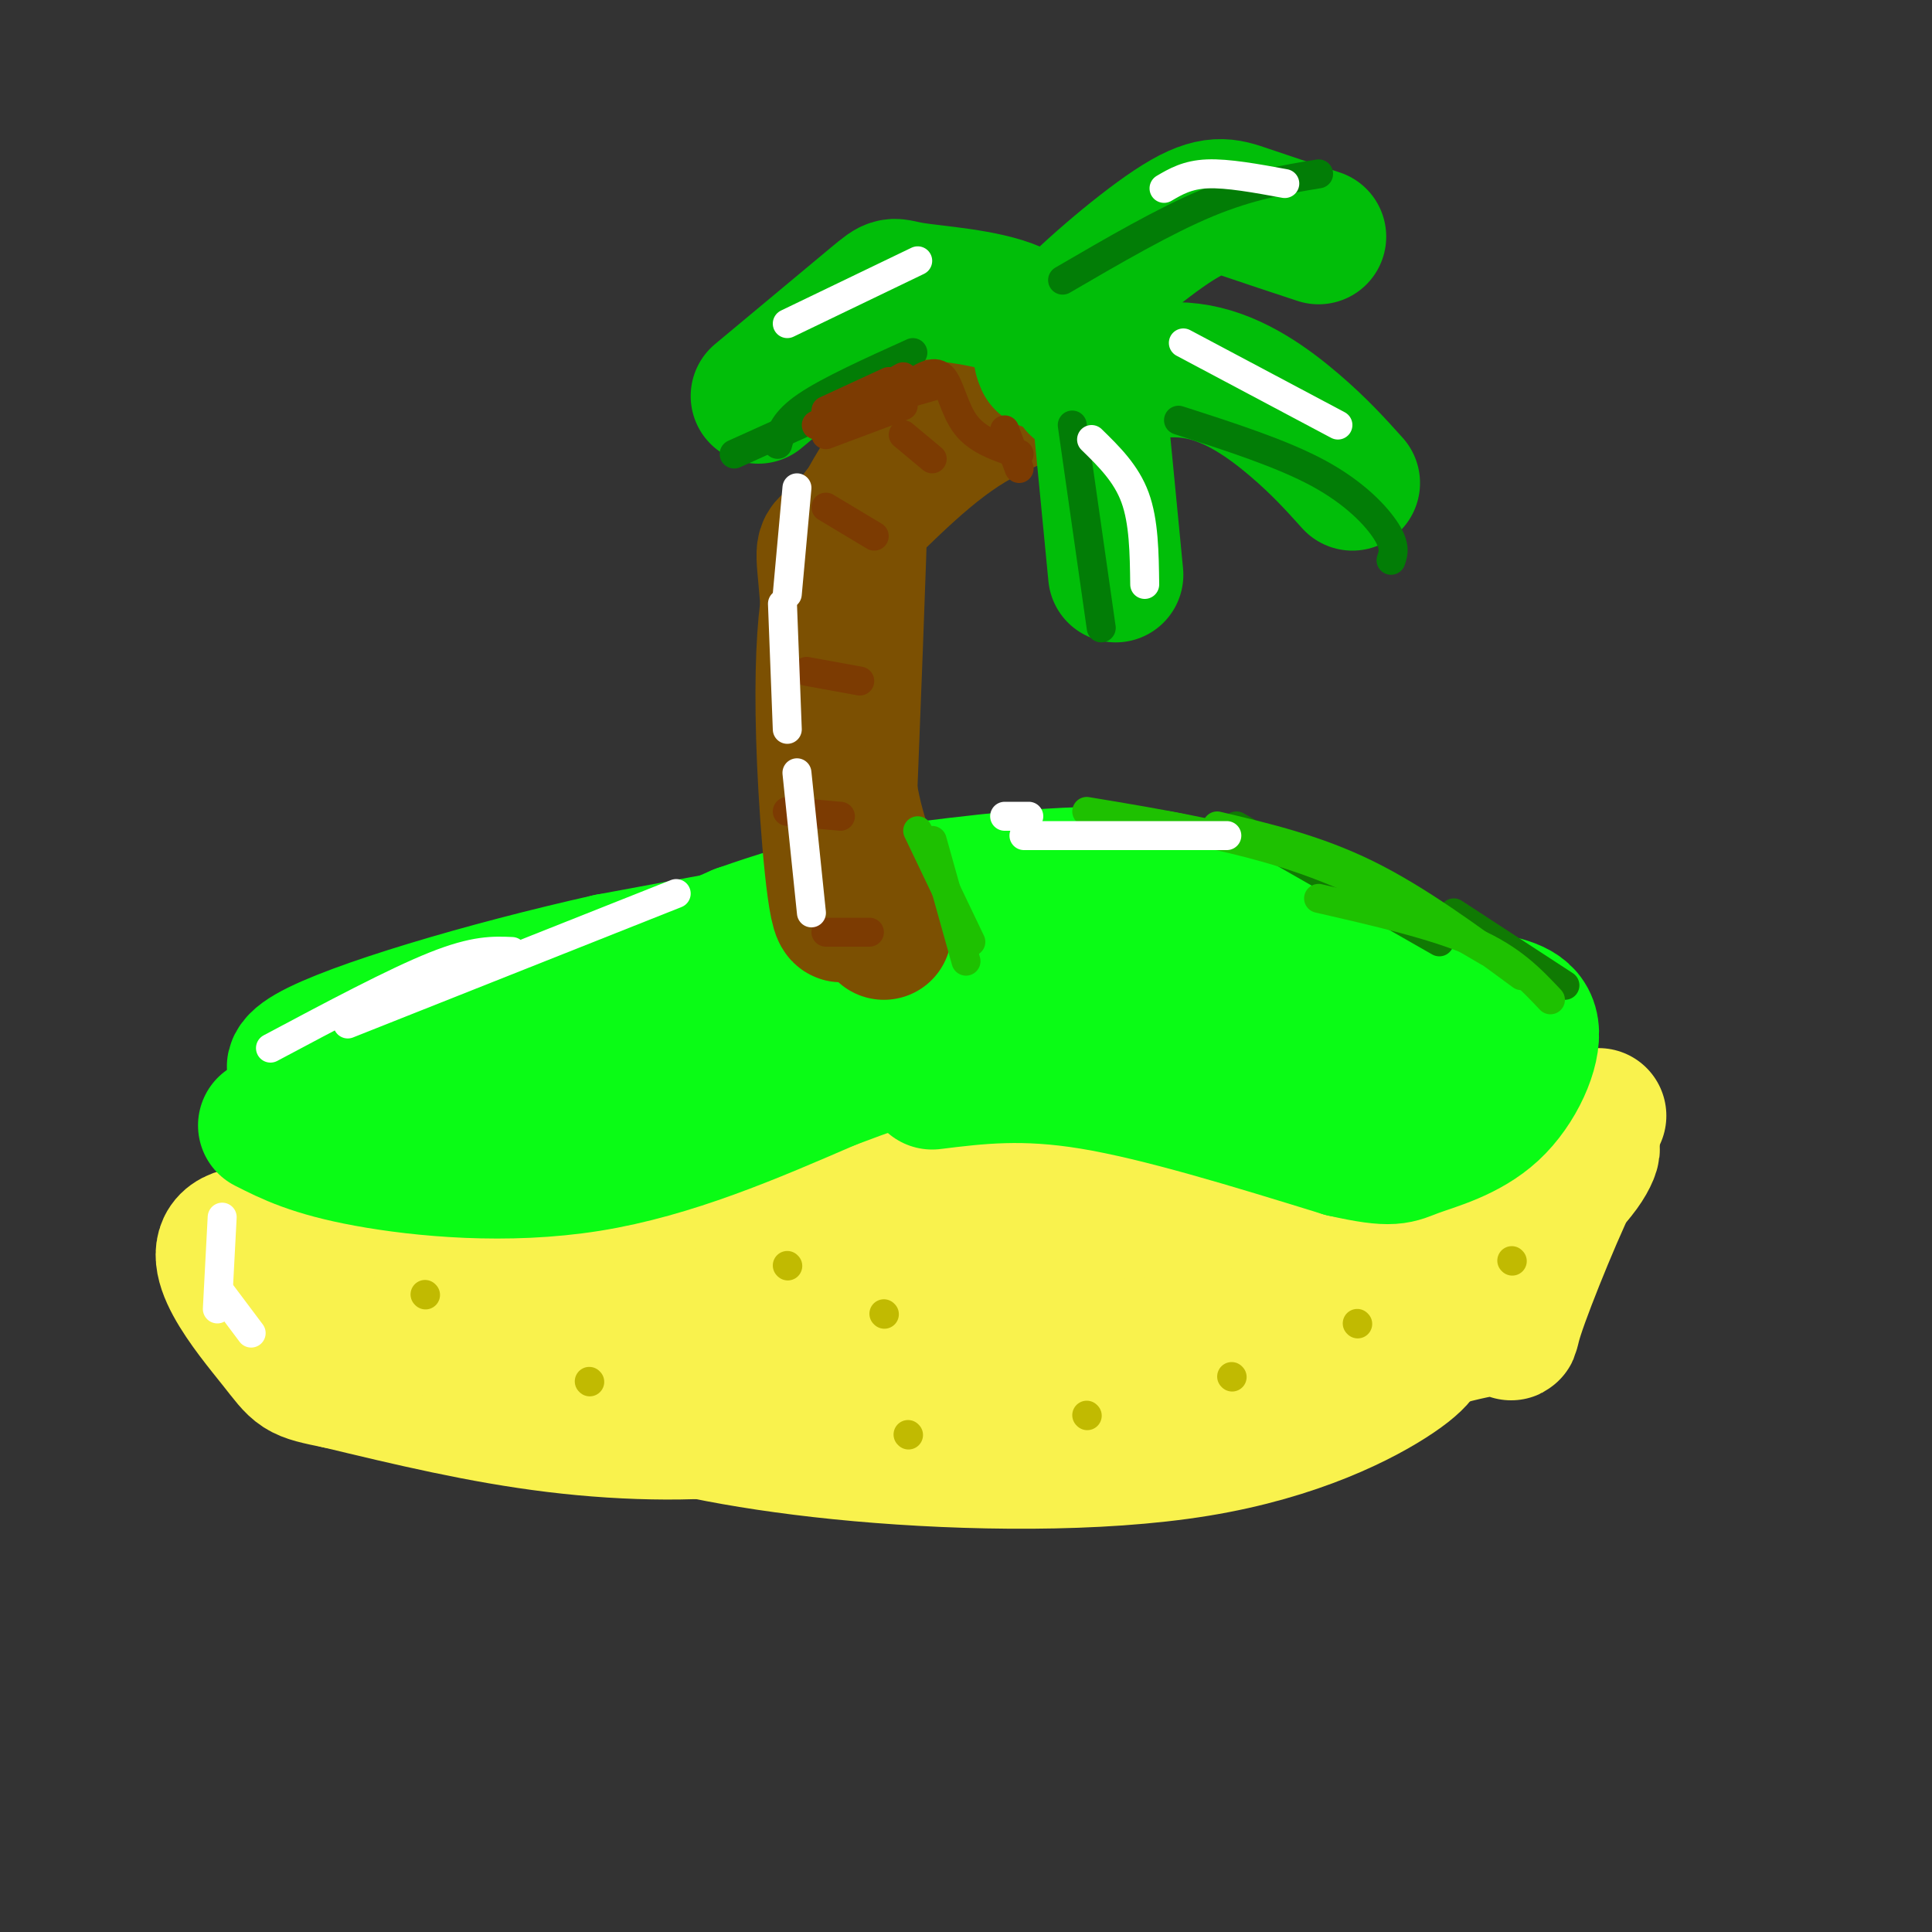 <svg viewBox='0 0 400 400' version='1.1' xmlns='http://www.w3.org/2000/svg' xmlns:xlink='http://www.w3.org/1999/xlink'><rect x="0" y="0" width="400" height="400" fill="#333333" stroke="none"/><g fill='none' stroke='rgb(249,242,77)' stroke-width='28' stroke-linecap='round' stroke-linejoin='round'><path d='M224,239c-8.448,-0.700 -16.896,-1.400 -24,-1c-7.104,0.400 -12.863,1.901 -29,6c-16.137,4.099 -42.652,10.796 -54,18c-11.348,7.204 -7.528,14.915 -3,20c4.528,5.085 9.764,7.542 15,10'/><path d='M129,292c9.811,3.433 26.839,7.017 49,9c22.161,1.983 49.456,2.367 70,-1c20.544,-3.367 34.339,-10.483 41,-15c6.661,-4.517 6.189,-6.433 6,-9c-0.189,-2.567 -0.094,-5.783 0,-9'/><path d='M295,267c-2.058,-3.879 -7.203,-9.075 -10,-12c-2.797,-2.925 -3.244,-3.578 -10,-5c-6.756,-1.422 -19.819,-3.614 -30,-6c-10.181,-2.386 -17.480,-4.968 -37,-1c-19.520,3.968 -51.260,14.484 -83,25'/><path d='M125,268c-15.229,4.240 -11.802,2.341 -5,-2c6.802,-4.341 16.978,-11.122 25,-16c8.022,-4.878 13.891,-7.852 32,-10c18.109,-2.148 48.460,-3.471 65,-2c16.540,1.471 19.270,5.735 22,10'/><path d='M264,248c4.574,3.662 5.010,7.817 6,12c0.990,4.183 2.533,8.394 -3,12c-5.533,3.606 -18.143,6.606 -37,8c-18.857,1.394 -43.962,1.183 -59,0c-15.038,-1.183 -20.011,-3.338 -24,-6c-3.989,-2.662 -6.995,-5.831 -10,-9'/><path d='M137,265c4.412,-2.471 20.444,-4.150 34,-5c13.556,-0.850 24.638,-0.873 41,1c16.362,1.873 38.003,5.640 48,7c9.997,1.360 8.350,0.312 6,-3c-2.350,-3.312 -5.403,-8.888 -9,-13c-3.597,-4.112 -7.738,-6.761 -19,-8c-11.262,-1.239 -29.646,-1.068 -43,2c-13.354,3.068 -21.677,9.034 -30,15'/><path d='M165,261c-8.896,7.259 -16.135,17.906 -23,23c-6.865,5.094 -13.356,4.633 6,2c19.356,-2.633 64.557,-7.440 80,-10c15.443,-2.560 1.126,-2.874 -10,-1c-11.126,1.874 -19.063,5.937 -27,10'/><path d='M191,285c-9.333,3.702 -19.167,7.958 -32,10c-12.833,2.042 -28.667,1.869 -44,0c-15.333,-1.869 -30.167,-5.435 -45,-9'/><path d='M70,286c-8.702,-1.762 -7.958,-1.667 -13,-8c-5.042,-6.333 -15.869,-19.095 -8,-22c7.869,-2.905 34.435,4.048 61,11'/><path d='M110,267c27.131,4.464 64.458,10.125 51,11c-13.458,0.875 -77.702,-3.036 -98,-5c-20.298,-1.964 3.351,-1.982 27,-2'/><path d='M90,271c10.907,0.791 24.676,3.769 53,6c28.324,2.231 71.203,3.716 101,1c29.797,-2.716 46.514,-9.633 58,-16c11.486,-6.367 17.743,-12.183 24,-18'/><path d='M326,244c4.754,-5.326 4.640,-9.642 1,-3c-3.640,6.642 -10.807,24.241 -13,31c-2.193,6.759 0.587,2.678 -5,3c-5.587,0.322 -19.543,5.048 -30,7c-10.457,1.952 -17.416,1.129 -21,0c-3.584,-1.129 -3.792,-2.565 -4,-4'/><path d='M254,278c7.689,-2.800 28.911,-7.800 44,-16c15.089,-8.200 24.044,-19.600 33,-31'/></g>
<g fill='none' stroke='rgb(10,252,21)' stroke-width='28' stroke-linecap='round' stroke-linejoin='round'><path d='M55,233c4.867,2.467 9.733,4.933 21,7c11.267,2.067 28.933,3.733 46,1c17.067,-2.733 33.533,-9.867 50,-17'/><path d='M172,224c9.321,-3.381 7.625,-3.333 17,-4c9.375,-0.667 29.821,-2.048 42,-1c12.179,1.048 16.089,4.524 20,8'/><path d='M193,224c9.417,-1.167 18.833,-2.333 33,0c14.167,2.333 33.083,8.167 52,14'/><path d='M278,238c10.632,2.399 11.211,1.396 15,0c3.789,-1.396 10.789,-3.183 16,-8c5.211,-4.817 8.632,-12.662 8,-17c-0.632,-4.338 -5.316,-5.169 -10,-6'/><path d='M307,207c-6.845,-3.697 -18.959,-9.939 -30,-14c-11.041,-4.061 -21.011,-5.939 -33,-7c-11.989,-1.061 -25.997,-1.303 -46,1c-20.003,2.303 -46.002,7.152 -72,12'/><path d='M126,199c-25.536,5.714 -53.375,14.000 -62,19c-8.625,5.000 1.964,6.714 20,2c18.036,-4.714 43.518,-15.857 69,-27'/><path d='M153,193c16.805,-5.895 24.317,-7.134 39,-9c14.683,-1.866 36.538,-4.359 49,-2c12.462,2.359 15.532,9.570 21,13c5.468,3.430 13.333,3.078 -6,3c-19.333,-0.078 -65.866,0.117 -91,1c-25.134,0.883 -28.871,2.453 -35,4c-6.129,1.547 -14.650,3.070 -24,7c-9.350,3.930 -19.529,10.266 -22,13c-2.471,2.734 2.764,1.867 8,1'/><path d='M92,224c11.907,-2.771 37.674,-10.198 61,-15c23.326,-4.802 44.213,-6.978 60,-8c15.787,-1.022 26.476,-0.890 42,3c15.524,3.890 35.883,11.537 36,12c0.117,0.463 -20.007,-6.260 -44,-9c-23.993,-2.740 -51.855,-1.497 -58,-1c-6.145,0.497 9.428,0.249 25,0'/><path d='M214,206c15.286,-0.571 41.000,-2.000 55,-2c14.000,-0.000 16.286,1.429 18,3c1.714,1.571 2.857,3.286 4,5'/></g>
<g fill='none' stroke='rgb(124,80,2)' stroke-width='28' stroke-linecap='round' stroke-linejoin='round'><path d='M182,184c-3.167,-8.000 -6.333,-16.000 -7,-29c-0.667,-13.000 1.167,-31.000 3,-49'/><path d='M178,106c0.000,5.333 -1.500,43.167 -3,81'/><path d='M175,187c-1.329,8.948 -3.151,-9.181 -4,-24c-0.849,-14.819 -0.725,-26.327 0,-34c0.725,-7.673 2.050,-11.510 4,-16c1.950,-4.490 4.525,-9.632 8,-15c3.475,-5.368 7.850,-10.962 14,-14c6.150,-3.038 14.075,-3.519 22,-4'/><path d='M219,80c0.252,0.153 -10.118,2.536 -20,9c-9.882,6.464 -19.276,17.010 -24,21c-4.724,3.990 -4.778,1.426 -4,10c0.778,8.574 2.389,28.287 4,48'/><path d='M175,168c2.000,12.167 5.000,18.583 8,25'/></g>
<g fill='none' stroke='rgb(1,190,9)' stroke-width='28' stroke-linecap='round' stroke-linejoin='round'><path d='M228,88c0.000,0.000 3.000,31.000 3,31'/><path d='M223,80c8.600,-2.222 17.200,-4.444 25,-3c7.800,1.444 14.800,6.556 20,11c5.200,4.444 8.600,8.222 12,12'/><path d='M216,75c-0.696,-1.631 -1.393,-3.262 4,-9c5.393,-5.738 16.875,-15.583 24,-20c7.125,-4.417 9.893,-3.405 14,-2c4.107,1.405 9.554,3.202 15,5'/><path d='M220,76c-1.946,-4.679 -3.893,-9.357 -10,-12c-6.107,-2.643 -16.375,-3.250 -21,-4c-4.625,-0.750 -3.607,-1.643 -8,2c-4.393,3.643 -14.196,11.821 -24,20'/></g>
<g fill='none' stroke='rgb(2,125,6)' stroke-width='6' stroke-linecap='round' stroke-linejoin='round'><path d='M222,88c0.000,0.000 6.000,42.000 6,42'/><path d='M244,87c10.711,3.444 21.422,6.889 29,11c7.578,4.111 12.022,8.889 14,12c1.978,3.111 1.489,4.556 1,6'/><path d='M220,58c10.583,-6.167 21.167,-12.333 30,-16c8.833,-3.667 15.917,-4.833 23,-6'/><path d=''/><path d=''/><path d=''/><path d='M189,73c-8.667,3.917 -17.333,7.833 -22,11c-4.667,3.167 -5.333,5.583 -6,8'/><path d='M152,94c0.000,0.000 31.000,-14.000 31,-14'/></g>
<g fill='none' stroke='rgb(124,59,2)' stroke-width='6' stroke-linecap='round' stroke-linejoin='round'><path d='M171,85c0.000,0.000 13.000,-6.000 13,-6'/><path d='M187,78c0.000,0.000 -18.000,10.000 -18,10'/><path d='M171,90c0.000,0.000 16.000,-6.000 16,-6'/><path d='M179,84c0.000,0.000 14.000,-4.000 14,-4'/><path d='M188,80c2.644,-1.822 5.289,-3.644 7,-2c1.711,1.644 2.489,6.756 5,10c2.511,3.244 6.756,4.622 11,6'/><path d='M208,89c0.000,0.000 3.000,8.000 3,8'/></g>
<g fill='none' stroke='rgb(193,186,1)' stroke-width='6' stroke-linecap='round' stroke-linejoin='round'><path d='M88,268c0.000,0.000 0.100,0.100 0.1,0.1'/><path d='M122,286c0.000,0.000 0.100,0.100 0.1,0.1'/><path d='M163,262c0.000,0.000 0.100,0.100 0.1,0.1'/><path d='M183,272c0.000,0.000 0.100,0.100 0.1,0.1'/><path d='M188,297c0.000,0.000 0.100,0.100 0.1,0.1'/><path d='M225,293c0.000,0.000 0.100,0.100 0.1,0.1'/><path d='M255,285c0.000,0.000 0.100,0.100 0.1,0.1'/><path d='M281,274c0.000,0.000 0.100,0.100 0.1,0.1'/><path d='M313,261c0.000,0.000 0.100,0.100 0.1,0.1'/></g>
<g fill='none' stroke='rgb(16,122,3)' stroke-width='6' stroke-linecap='round' stroke-linejoin='round'><path d='M256,171c0.000,0.000 42.000,24.000 42,24'/><path d='M301,189c11.500,7.500 23.000,15.000 23,15c0.000,0.000 -11.500,-7.500 -23,-15'/></g>
<g fill='none' stroke='rgb(30,193,1)' stroke-width='6' stroke-linecap='round' stroke-linejoin='round'><path d='M321,207c-4.000,-4.250 -8.000,-8.500 -16,-12c-8.000,-3.500 -20.000,-6.250 -32,-9'/><path d='M315,202c-10.750,-7.917 -21.500,-15.833 -32,-21c-10.500,-5.167 -20.750,-7.583 -31,-10'/><path d='M308,197c-12.083,-7.083 -24.167,-14.167 -38,-19c-13.833,-4.833 -29.417,-7.417 -45,-10'/><path d='M190,172c0.000,0.000 11.000,23.000 11,23'/><path d='M193,174c0.000,0.000 7.000,25.000 7,25'/></g>
<g fill='none' stroke='rgb(124,59,2)' stroke-width='6' stroke-linecap='round' stroke-linejoin='round'><path d='M171,193c0.000,0.000 9.000,0.000 9,0'/><path d='M163,168c0.000,0.000 11.000,1.000 11,1'/><path d='M167,139c0.000,0.000 11.000,2.000 11,2'/><path d='M171,105c0.000,0.000 10.000,6.000 10,6'/><path d='M187,90c0.000,0.000 6.000,5.000 6,5'/></g>
<g fill='none' stroke='rgb(255,255,255)' stroke-width='6' stroke-linecap='round' stroke-linejoin='round'><path d='M163,67c0.000,0.000 27.000,-13.000 27,-13'/><path d='M266,38c-5.917,-1.083 -11.833,-2.167 -16,-2c-4.167,0.167 -6.583,1.583 -9,3'/><path d='M140,185c0.000,0.000 -68.000,27.000 -68,27'/><path d='M106,197c-3.833,-0.167 -7.667,-0.333 -16,3c-8.333,3.333 -21.167,10.167 -34,17'/><path d='M46,252c0.000,0.000 -1.000,19.000 -1,19'/><path d='M46,268c0.000,0.000 6.000,8.000 6,8'/><path d='M208,169c0.000,0.000 5.000,0.000 5,0'/><path d='M212,173c0.000,0.000 42.000,0.000 42,0'/><path d='M245,71c0.000,0.000 32.000,17.000 32,17'/><path d='M226,91c3.583,3.500 7.167,7.000 9,12c1.833,5.000 1.917,11.500 2,18'/><path d='M165,101c0.000,0.000 -2.000,22.000 -2,22'/><path d='M162,125c0.000,0.000 1.000,26.000 1,26'/><path d='M165,160c0.000,0.000 3.000,29.000 3,29'/></g>
</svg>